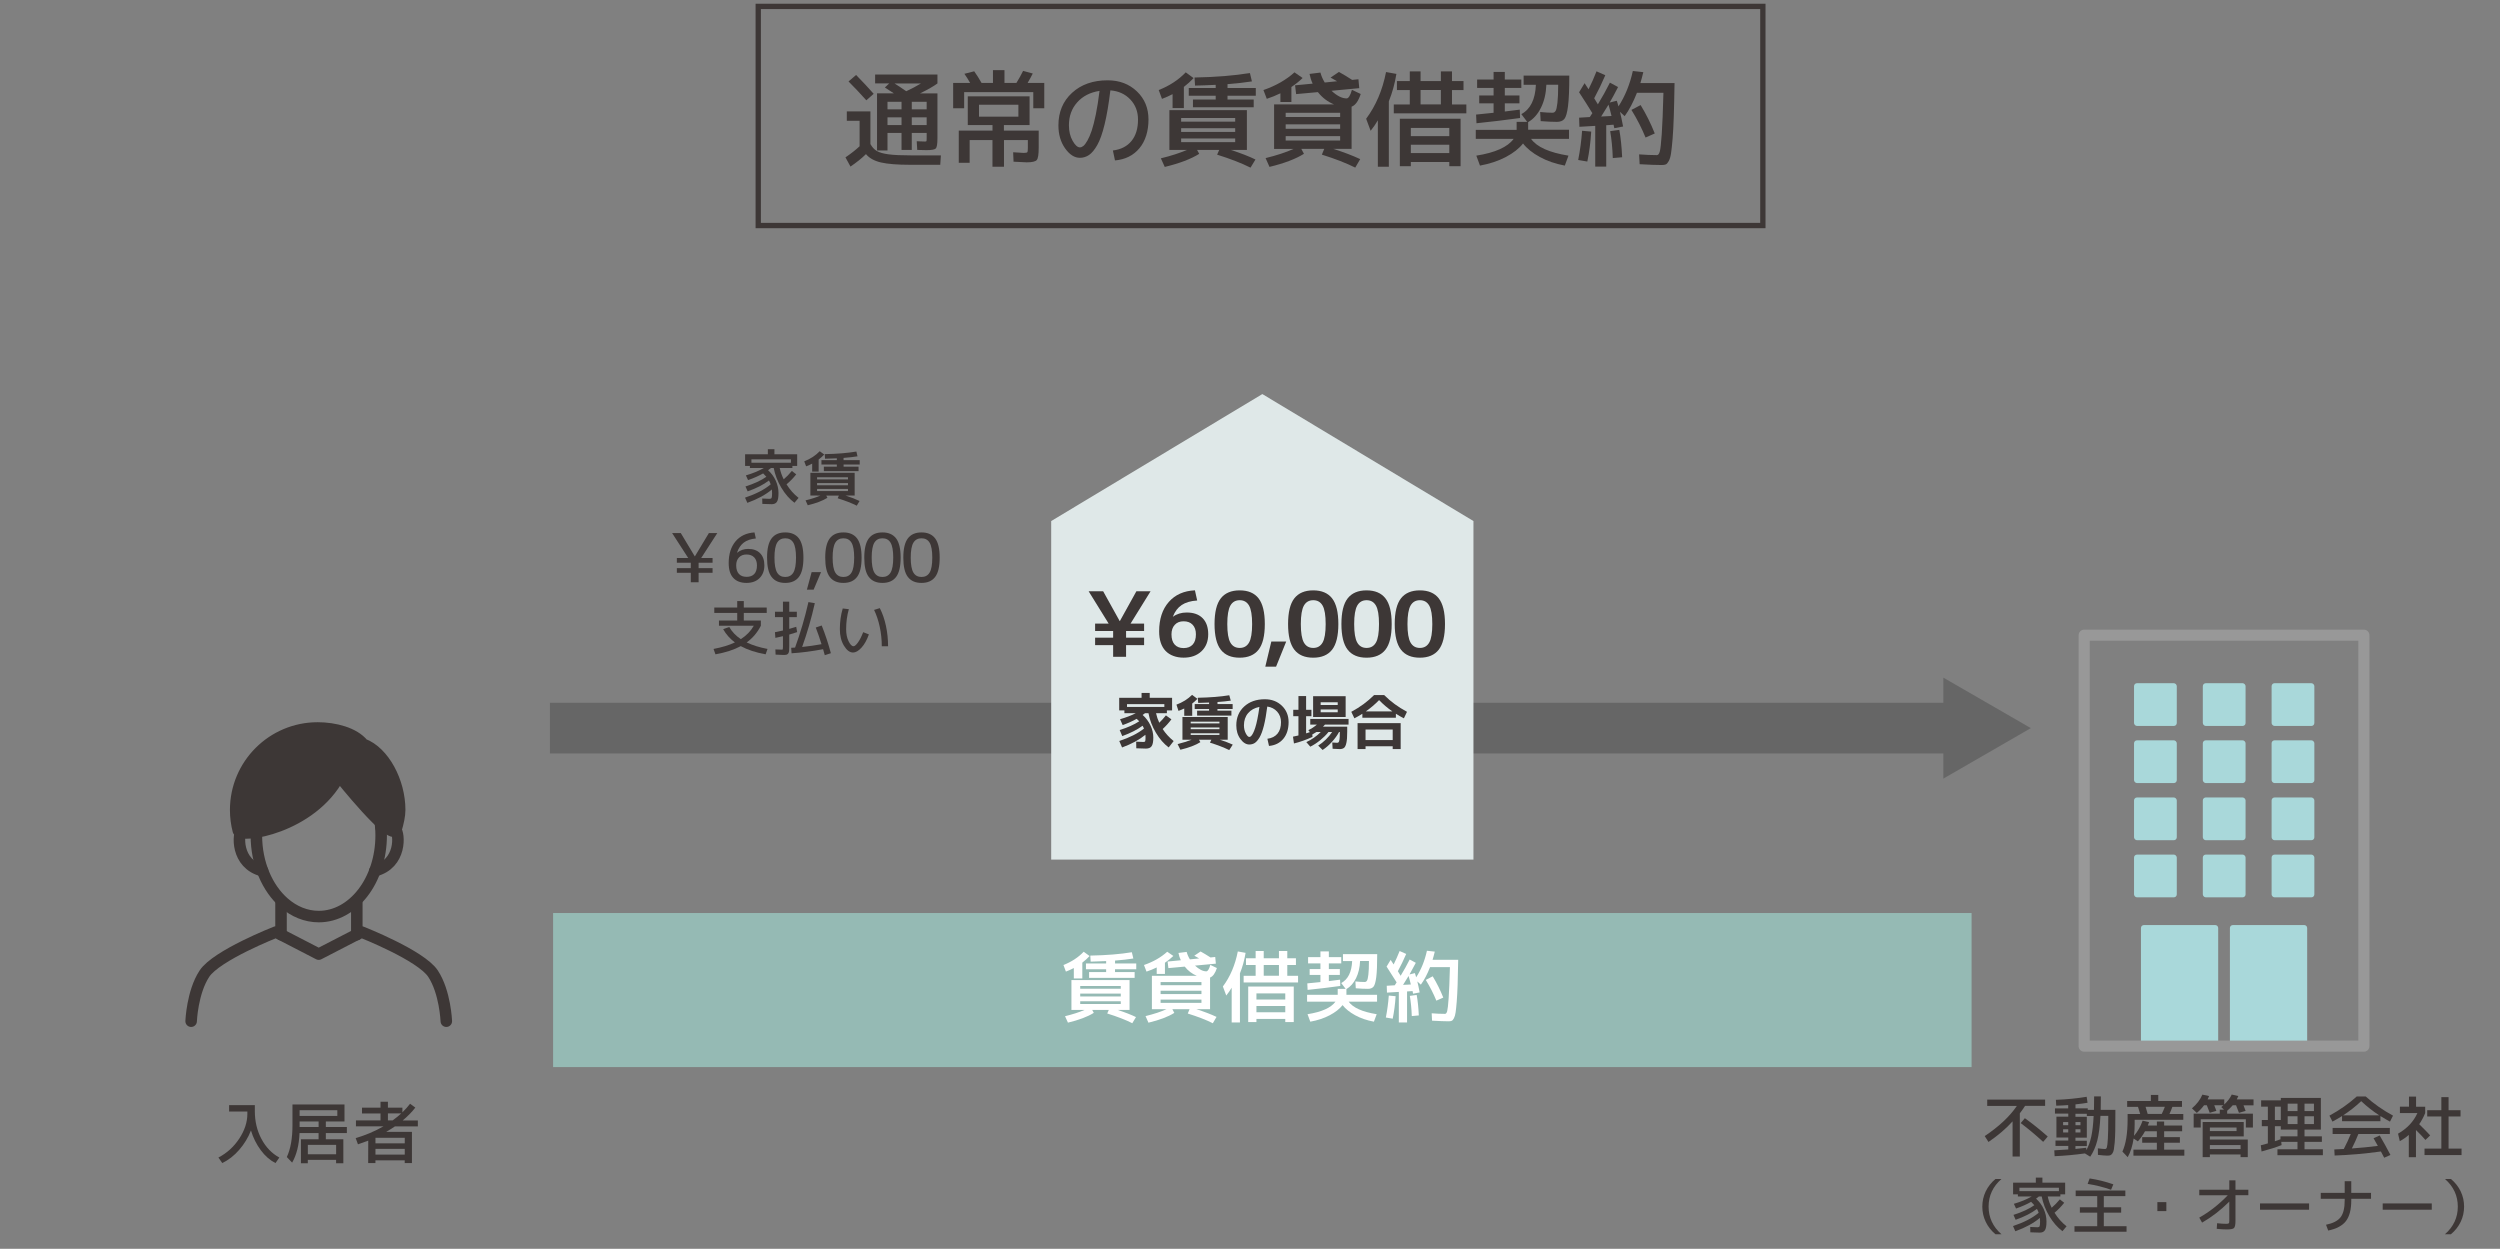 <?xml version="1.0" encoding="UTF-8"?><svg id="_イヤー_2" xmlns="http://www.w3.org/2000/svg" viewBox="0 0 668.36 333.86"><rect x="0" y="0" width="668.36" height="333.86" fill="#808080" stroke="none"/><defs><style>.cls-1,.cls-2,.cls-3{fill:none;}.cls-1,.cls-4{stroke:#3d3736;stroke-width:3.08px;}.cls-1,.cls-4,.cls-3{stroke-linecap:round;stroke-linejoin:round;}.cls-2{stroke:#666;stroke-miterlimit:10;stroke-width:13.54px;}.cls-5{fill:#fff;}.cls-6{fill:#666;}.cls-7{fill:#a9d8da;}.cls-8{fill:#dfe8e8;}.cls-9{fill:#95bab4;}.cls-10,.cls-4,.cls-11{fill:#3d3736;}.cls-11{opacity:0;}.cls-3{stroke:#989898;stroke-width:2.97px;}</style></defs><g id="_"><g><path class="cls-10" d="M61.27,295.45h6.86v1.62c0,2.74,.59,5.21,1.77,7.43,1.18,2.21,2.77,3.87,4.78,4.96l-1.03,1.48c-1.45-.73-2.76-1.87-3.92-3.43s-2.04-3.31-2.64-5.28c-.73,1.88-1.78,3.6-3.13,5.16s-2.87,2.74-4.54,3.55l-1.03-1.48c2.28-1.19,4.14-2.88,5.58-5.07,1.44-2.19,2.16-4.39,2.16-6.6v-.63h-4.88v-1.71Z"/><path class="cls-10" d="M78.19,295.27h13.91v4.55h-4.99v1.48h5.62v1.62h-5.62v1.66h4.68v6.41h-1.94v-.9h-7.56v.9h-1.84v-6.41h4.72v-1.66h-5.09c-.13,3.2-.79,5.84-1.98,7.9l-1.42-1.49c1.01-2.16,1.51-5,1.51-8.53v-5.53Zm1.91,3.06h10.08v-1.53h-10.08v1.53Zm0,2.97h5.08v-1.48h-5.08v1.48Zm9.76,7.29v-2.52h-7.56v2.52h7.56Z"/><path class="cls-10" d="M103.24,302.6h6.89v8.33h-1.93v-.72h-7.83v.72h-1.94l.02-5.99c-.82,.32-1.73,.65-2.75,.99l-.61-1.66c2.64-.78,5.12-1.83,7.43-3.15h-7.36v-1.58h6.57v-1.87h-4.95v-1.55h4.95v-1.57h1.98v1.57h3.87v1.26c.8-.79,1.49-1.56,2.05-2.3l1.4,1.03c-.91,1.18-2.03,2.32-3.37,3.44h4.05v1.58h-6.12c-.59,.41-1.37,.9-2.36,1.48Zm-2.86,3.06h7.83v-1.48h-7.83v1.48Zm0,1.49v1.53h7.83v-1.53h-7.83Zm6.89-9.49h-3.56v1.87h1.26c.9-.65,1.67-1.27,2.3-1.87Z"/></g><g><g><g><path class="cls-7" d="M592.23,247.31h-19.07c-.44,0-.79,.35-.79,.79v30.29c0,.44,.35,.79,.79,.79h19.07c.44,0,.79-.35,.79-.79v-30.29c0-.44-.35-.79-.79-.79Z"/><path class="cls-7" d="M616.02,247.31h-19.08c-.43,0-.79,.35-.79,.79v30.29c0,.43,.35,.79,.79,.79h19.08c.43,0,.79-.35,.79-.79v-30.29c0-.43-.35-.79-.79-.79Z"/></g><g><rect class="cls-7" x="570.52" y="213.2" width="11.43" height="11.43" rx=".79" ry=".79"/><rect class="cls-7" x="588.91" y="213.2" width="11.43" height="11.43" rx=".79" ry=".79"/><rect class="cls-7" x="607.3" y="213.2" width="11.43" height="11.43" rx=".79" ry=".79"/></g><g><rect class="cls-7" x="570.52" y="197.92" width="11.43" height="11.43" rx=".79" ry=".79"/><rect class="cls-7" x="588.91" y="197.92" width="11.43" height="11.43" rx=".79" ry=".79"/><rect class="cls-7" x="607.3" y="197.92" width="11.43" height="11.43" rx=".79" ry=".79"/></g><g><rect class="cls-7" x="570.52" y="182.65" width="11.43" height="11.43" rx=".79" ry=".79"/><rect class="cls-7" x="588.91" y="182.65" width="11.43" height="11.43" rx=".79" ry=".79"/><rect class="cls-7" x="607.3" y="182.65" width="11.43" height="11.43" rx=".79" ry=".79"/></g><g><rect class="cls-7" x="570.52" y="228.47" width="11.43" height="11.43" rx=".79" ry=".79"/><rect class="cls-7" x="588.91" y="228.47" width="11.43" height="11.43" rx=".79" ry=".79"/><rect class="cls-7" x="607.3" y="228.47" width="11.43" height="11.43" rx=".79" ry=".79"/></g><rect class="cls-3" x="557.19" y="169.82" width="74.78" height="109.86"/></g><g><path class="cls-10" d="M531.27,295.65v-1.67h15.48v1.67h-5.36c-.46,.71-.92,1.37-1.4,1.98v11.56h-1.94v-9.4c-1.76,1.96-3.91,3.79-6.44,5.51l-1.01-1.58c3.79-2.52,6.66-5.21,8.6-8.06h-7.92Zm10.06,3.29c2.05,1.46,4.09,3.1,6.12,4.91l-1.22,1.42c-2.1-1.92-4.1-3.59-6.01-5.02l1.12-1.31Z"/><path class="cls-10" d="M549.36,296.32h3.56v-.88c-1.09,.08-2.16,.14-3.2,.16l-.09-1.57c2.84-.1,5.59-.37,8.23-.81l.23,1.6c-.92,.16-2,.3-3.22,.43v1.06h3.28v.41h1.66c.02-.73,.04-1.93,.04-3.6h1.8c0,1.67-.01,2.87-.04,3.6h3.92v1.15c0,1.81,0,3.3-.03,4.46s-.07,2.18-.14,3.05c-.08,.87-.16,1.52-.24,1.96-.08,.44-.22,.79-.41,1.05-.19,.26-.38,.42-.58,.48-.19,.05-.46,.08-.81,.08-.47,0-1.28-.07-2.45-.2l-.02-1.75c.88,.12,1.52,.18,1.93,.18,.22,0,.38-.15,.48-.46,.1-.31,.19-1.06,.26-2.27,.07-1.21,.11-3.01,.11-5.41v-.72h-2.09c-.14,2.78-.43,4.99-.85,6.62s-1.05,3.07-1.88,4.3l-1.42-.88c-2.74,.38-5.44,.63-8.1,.74l-.09-1.57c1.4-.06,2.65-.14,3.74-.23v-.94h-3.42v-1.44h3.42v-.81h-3.17v-5.58h3.17v-.81h-3.56v-1.44Zm2.2,4.5h1.37v-.85h-1.37v.85Zm0,1.08v.85h1.37v-.85h-1.37Zm3.31,5.26c.85-.08,1.81-.19,2.86-.31l.05,.63c.56-1.01,1-2.21,1.31-3.62,.31-1.4,.52-3.24,.63-5.51h-1.82v-.59h-3.04v.81h3.04v5.58h-3.04v.81h3.04v1.44h-3.04v.76Zm0-6.34h1.33v-.85h-1.33v.85Zm0,1.93h1.33v-.85h-1.33v.85Z"/><path class="cls-10" d="M583.69,297.81v1.57h-13v1.13c0,1.15-.06,2.2-.18,3.15,1.01-1.18,1.78-2.53,2.3-4.05l1.73,.38c-.14,.41-.26,.71-.34,.92h2.43v-1.08h1.94v1.08h4.81v1.53h-4.81v1.57h4.21v1.49h-4.21v1.85h5.4v1.62h-13.61v-1.62h6.26v-1.85h-3.92v-1.49h3.92v-1.57h-3.17c-.55,1.02-1.19,1.92-1.91,2.7l-1.13-.77c-.29,1.97-.82,3.63-1.58,4.99l-1.42-1.49c.92-1.99,1.39-4.86,1.39-8.6v-1.44h3.37c-.1-.34-.29-.97-.59-1.91h-2.9v-1.57h6.34v-1.62h1.98v1.62h6.34v1.57h-2.57c-.26,.72-.53,1.36-.79,1.91h3.73Zm-5.76,0c.32-.66,.6-1.3,.83-1.91h-5.15c.13,.41,.32,1.04,.56,1.91h3.76Z"/><path class="cls-10" d="M585.98,296.33c1.32-1.13,2.26-2.36,2.81-3.69l1.8,.38c-.06,.16-.19,.46-.4,.9h4.45v1.35c.94-.88,1.6-1.76,2-2.65l1.76,.4c-.08,.24-.22,.54-.41,.9h4.48v1.58h-2.68c.06,.14,.25,.64,.56,1.49l-1.78,.52c-.24-.65-.5-1.32-.77-2.02h-.9c-.52,.6-1.01,1.09-1.48,1.46v.79h6.88v3.69h-1.89v-2.2h-12.06v2.2h-1.89v-3.69h6.98v-1.08h1.12l-.72-.7c.13-.1,.32-.25,.56-.47h-2.43c.06,.14,.25,.64,.56,1.49l-1.78,.52c-.24-.65-.5-1.32-.77-2.02h-.74c-.56,.77-1.21,1.45-1.94,2.05l-1.3-1.22Zm4.82,12.31v.72h-1.93v-9.4h10.98v3.85h-9.05v.83h10.13v4.72h-1.93v-.72h-8.21Zm0-6.26h7.13v-.94h-7.13v.94Zm0,4.82h8.21v-1.08h-8.21v1.08Z"/><path class="cls-10" d="M606.3,305.68v-4.59h-1.62v-1.66h1.62v-3.56h-1.8v-1.71h5.26v-.63h10.71v8.46h-4.37v1.8h4.64v1.48h-4.64v1.98h4.91v1.58h-12.15v-1.58h5.36v-1.98h-4.34l.09,.86c-1.51,.6-3.3,1.17-5.36,1.71l-.2-1.66c.32-.07,.95-.24,1.89-.5Zm3.46-9.81h-1.58v3.56h1.58v-3.56Zm-1.58,9.23c.43-.13,.93-.31,1.49-.52v-.79h4.55v-1.8h-4.46v-.9h-1.58v4.01Zm3.42-8.06h2.63v-1.98h-2.63v1.98Zm2.63,3.47v-2.09h-2.63v2.09h2.63Zm1.87-3.47h2.52v-1.98h-2.52v1.98Zm0,3.47h2.52v-2.09h-2.52v2.09Z"/><path class="cls-10" d="M636.39,298.37v1.37h-10.26v-1.37c-.92,.58-1.78,1.07-2.56,1.49l-.81-1.6c2.74-1.49,5.17-3.2,7.31-5.13h2.38c2.14,1.93,4.57,3.64,7.31,5.13l-.81,1.6c-.78-.42-1.63-.92-2.56-1.49Zm-.2,5.18c.95,1.62,1.91,3.36,2.88,5.22l-1.67,.74c-.08-.16-.23-.42-.42-.8-.2-.38-.35-.67-.46-.87-4.39,.6-8.51,.96-12.37,1.08l-.09-1.62c1.14-.05,1.99-.09,2.54-.13,.73-1.4,1.36-2.74,1.87-4.01h-4.86v-1.62h15.3v1.62h-8.41c-.5,1.28-1.09,2.57-1.75,3.87,2.26-.16,4.57-.38,6.95-.68-.35-.64-.73-1.32-1.15-2.05l1.64-.74Zm-.13-5.38c-1.67-1.08-3.27-2.34-4.81-3.78-1.54,1.44-3.14,2.7-4.81,3.78h9.61Z"/><path class="cls-10" d="M645.93,295.87h2.43v1.71c-.47,1.13-1,2.12-1.6,2.97,1.27,1.24,2.25,2.23,2.93,2.99l-1.26,1.22c-.76-.86-1.6-1.75-2.54-2.66v7.27h-1.91v-5.96c-.73,.65-1.54,1.21-2.41,1.67l-.47-2c2.42-1.38,4.15-3.22,5.18-5.51h-4.68v-1.71h2.43v-2.7h1.89v2.7Zm8.68,11.2h3.47v1.73h-9.9v-1.73h4.5v-8.59h-3.78v-1.67h3.78v-3.49h1.93v3.49h3.2v1.67h-3.2v8.59Z"/><path class="cls-10" d="M531.64,322.58c0,2.92,1.15,5.39,3.44,7.39h-1.6c-1.13-.94-2-2.04-2.61-3.32-.61-1.27-.91-2.63-.91-4.07s.3-2.8,.91-4.07c.61-1.27,1.48-2.38,2.61-3.32h1.6c-2.29,2.01-3.44,4.47-3.44,7.39Z"/><path class="cls-10" d="M542.76,328.02c.87,.05,1.53,.08,1.95,.08,.29,0,.47-.08,.56-.25s.13-.59,.13-1.27c0-.33-.02-.66-.05-.98-1.62,1.38-3.81,2.57-6.56,3.57l-.62-1.39c2.93-.98,5.22-2.17,6.86-3.55-.15-.42-.3-.76-.46-1.04-1.46,1.12-3.36,2.09-5.7,2.91l-.58-1.31c2.33-.74,4.19-1.6,5.58-2.59-.28-.33-.57-.63-.86-.9-1.11,.64-2.45,1.24-4.03,1.79l-.58-1.26c1.86-.54,3.45-1.2,4.78-1.97h-3.71v-.56h-1.28v-3.12h6.08v-1.36h1.76v1.36h6.08v3.12h-1.28v.56h-3.38c.21,1.01,.56,2.02,1.06,3.02,.77-.65,1.49-1.4,2.18-2.24l1.17,.91c-.78,.99-1.64,1.88-2.59,2.67,.9,1.44,1.97,2.65,3.22,3.62l-1.1,1.31c-1.33-.99-2.5-2.33-3.51-4.02-1.01-1.69-1.69-3.45-2.04-5.27h-.74c-.2,.18-.46,.38-.77,.59,.87,.78,1.56,1.71,2.05,2.78,.49,1.08,.74,2.19,.74,3.34s-.14,1.89-.42,2.32c-.28,.43-.74,.64-1.37,.64-.73,0-1.57-.03-2.53-.08l-.03-1.44Zm7.68-10.48h-10.56v.91h10.56v-.91Z"/><path class="cls-10" d="M562.44,327.82h6.08v1.47h-13.92v-1.47h6.08v-3.62h-4.64v-1.44h4.64v-2.99h-5.76v-1.49h13.28v1.49h-5.76v2.99h4.64v1.44h-4.64v3.62Zm-4.32-11.31l.53-1.46c2.05,.3,4.16,.82,6.34,1.57l-.61,1.46c-2.03-.71-4.11-1.24-6.26-1.57Z"/><path class="cls-10" d="M576.76,323.78v-2.4h2.4v2.4h-2.4Z"/><path class="cls-10" d="M587.96,318.06h8.03v-2.5h1.65v2.5h3.44v1.47h-3.44v6.85c0,1.02-.13,1.66-.39,1.92-.26,.26-.9,.38-1.93,.38-.76,0-1.65-.05-2.69-.16l.1-1.5c.97,.11,1.78,.16,2.43,.16,.36,0,.59-.05,.69-.14s.14-.33,.14-.7v-5.1c-2.28,2.28-4.71,4.15-7.28,5.62l-.75-1.34c2.73-1.54,5.27-3.53,7.62-5.97h-7.62v-1.47Z"/><path class="cls-10" d="M604.2,323.41v-1.68h13.12v1.68h-13.12Z"/><path class="cls-10" d="M620.44,318.9h6.4v-3.12h1.76v3.12h5.28v1.6h-5.28v.4c0,2.45-.47,4.3-1.42,5.54-.95,1.24-2.53,2.08-4.75,2.54l-.58-1.55c1.88-.39,3.18-1.07,3.9-2.02,.73-.95,1.09-2.45,1.09-4.51v-.4h-6.4v-1.6Z"/><path class="cls-10" d="M637,323.41v-1.68h13.12v1.68h-13.12Z"/><path class="cls-10" d="M657.08,322.58c0-2.92-1.15-5.39-3.44-7.39h1.6c1.13,.94,2,2.05,2.61,3.32,.61,1.27,.91,2.63,.91,4.07s-.3,2.8-.91,4.07c-.61,1.27-1.48,2.38-2.61,3.32h-1.6c2.29-2,3.44-4.47,3.44-7.39Z"/></g></g><g><path class="cls-10" d="M203.77,133.28c.87,.05,1.53,.08,1.95,.08,.29,0,.47-.08,.56-.25s.13-.59,.13-1.27c0-.33-.02-.66-.05-.98-1.62,1.38-3.81,2.57-6.56,3.57l-.62-1.39c2.93-.98,5.22-2.17,6.86-3.55-.15-.42-.3-.76-.46-1.04-1.46,1.12-3.36,2.09-5.7,2.91l-.58-1.31c2.33-.74,4.19-1.6,5.58-2.59-.28-.33-.57-.63-.86-.9-1.11,.64-2.45,1.24-4.03,1.79l-.58-1.26c1.86-.54,3.45-1.2,4.78-1.97h-3.71v-.56h-1.28v-3.12h6.08v-1.36h1.76v1.36h6.08v3.12h-1.28v.56h-3.38c.21,1.01,.56,2.02,1.06,3.02,.77-.65,1.49-1.4,2.18-2.24l1.17,.91c-.78,.99-1.64,1.88-2.59,2.67,.9,1.44,1.97,2.65,3.22,3.62l-1.1,1.31c-1.33-.99-2.5-2.33-3.51-4.02-1.01-1.69-1.69-3.45-2.04-5.27h-.74c-.2,.18-.46,.38-.77,.59,.87,.78,1.56,1.71,2.05,2.78,.49,1.08,.74,2.19,.74,3.34s-.14,1.89-.42,2.32c-.28,.43-.74,.64-1.37,.64-.73,0-1.57-.03-2.53-.08l-.03-1.44Zm7.68-10.48h-10.56v.91h10.56v-.91Z"/><path class="cls-10" d="M215.02,123.33c1.65-.65,3.03-1.55,4.13-2.7l1.2,.88c-.45,.48-.94,.93-1.49,1.34v3.23h-1.73v-2.13c-.46,.25-1,.49-1.62,.72l-.5-1.34Zm3.42,9.15h-1.79v-6.08h11.84v6.08h-2.43c1.5,.49,2.75,.98,3.74,1.46l-.75,1.25c-1.35-.68-3.06-1.34-5.1-1.98l.32-.72h-3.38l.32,.59c-1.26,.79-3.01,1.46-5.26,2l-.59-1.31c1.52-.37,2.85-.8,3.98-1.28h-.9Zm0-4.32h8.26v-.56h-8.26v.56Zm0,.99v.58h8.26v-.58h-8.26Zm0,1.57v.56h8.26v-.56h-8.26Zm11.41-6.53h-4.32v.58h4v1.18h-9.28v-1.18h3.47v-.58h-4.11v-1.18h4.11v-.48c-1.3,.06-2.35,.1-3.15,.11l-.08-1.23c3.29-.06,6.11-.29,8.46-.69l.3,1.28c-1.07,.17-2.31,.31-3.73,.42v.59h4.32v1.18Z"/><path class="cls-10" d="M182.01,142.52l3.73,6.21h.04l3.73-6.21h2.25l-4.3,6.66h3.04v1.26h-3.73v1.44h3.73v1.26h-3.73v2.52h-2.09v-2.52h-3.73v-1.26h3.73v-1.44h-3.73v-1.26h3.04l-4.3-6.66h2.32Z"/><path class="cls-10" d="M199.58,155.84c-1.52,0-2.7-.44-3.53-1.33s-1.24-2.21-1.24-3.98c0-2.41,.61-4.34,1.83-5.8,1.22-1.45,2.91-2.25,5.07-2.39l.36,1.62c-1.33,.12-2.4,.48-3.2,1.08-.8,.6-1.41,1.49-1.83,2.68l.04,.04c.83-.67,1.81-1.01,2.95-1.01,1.36,0,2.42,.39,3.18,1.16,.76,.77,1.14,1.86,1.14,3.25s-.43,2.56-1.3,3.41c-.86,.85-2.02,1.27-3.47,1.27Zm0-1.62c.9,0,1.59-.26,2.07-.77,.48-.52,.72-1.28,.72-2.29,0-.92-.25-1.64-.74-2.15-.49-.51-1.18-.77-2.05-.77s-1.51,.26-2.01,.78-.75,1.23-.75,2.13c0,1,.24,1.75,.72,2.28s1.16,.78,2.03,.78Z"/><path class="cls-10" d="M206.28,143.94c.81-1.07,2.02-1.6,3.65-1.6s2.83,.53,3.65,1.6c.81,1.07,1.21,2.78,1.21,5.15s-.4,4.08-1.21,5.15-2.02,1.6-3.65,1.6-2.83-.53-3.65-1.6-1.21-2.78-1.21-5.15,.4-4.08,1.21-5.15Zm1.48,9.13c.47,.79,1.2,1.18,2.17,1.18s1.69-.39,2.17-1.18c.47-.79,.71-2.12,.71-3.99s-.24-3.2-.71-3.99c-.47-.79-1.2-1.18-2.17-1.18s-1.69,.39-2.17,1.18c-.47,.79-.71,2.12-.71,3.99s.24,3.2,.71,3.99Z"/><path class="cls-10" d="M216.98,152.96h2.52l-1.98,4.68h-1.8l1.26-4.68Z"/><path class="cls-10" d="M221.83,143.94c.81-1.07,2.02-1.6,3.65-1.6s2.83,.53,3.65,1.6c.81,1.07,1.21,2.78,1.21,5.15s-.4,4.08-1.21,5.15-2.02,1.6-3.65,1.6-2.83-.53-3.65-1.6-1.21-2.78-1.21-5.15,.4-4.08,1.21-5.15Zm1.48,9.13c.47,.79,1.2,1.18,2.17,1.18s1.69-.39,2.17-1.18c.47-.79,.71-2.12,.71-3.99s-.24-3.2-.71-3.99c-.47-.79-1.2-1.18-2.17-1.18s-1.69,.39-2.17,1.18c-.47,.79-.71,2.12-.71,3.99s.24,3.2,.71,3.99Z"/><path class="cls-10" d="M232.27,143.94c.81-1.07,2.02-1.6,3.65-1.6s2.83,.53,3.65,1.6c.81,1.07,1.21,2.78,1.21,5.15s-.4,4.08-1.21,5.15-2.02,1.6-3.65,1.6-2.83-.53-3.65-1.6-1.21-2.78-1.21-5.15,.4-4.08,1.21-5.15Zm1.48,9.13c.47,.79,1.2,1.18,2.17,1.18s1.69-.39,2.17-1.18c.47-.79,.71-2.12,.71-3.99s-.24-3.2-.71-3.99c-.47-.79-1.2-1.18-2.17-1.18s-1.69,.39-2.17,1.18c-.47,.79-.71,2.12-.71,3.99s.24,3.2,.71,3.99Z"/><path class="cls-10" d="M242.71,143.94c.81-1.07,2.02-1.6,3.65-1.6s2.83,.53,3.65,1.6c.81,1.07,1.21,2.78,1.21,5.15s-.4,4.08-1.21,5.15-2.02,1.6-3.65,1.6-2.83-.53-3.65-1.6-1.21-2.78-1.21-5.15,.4-4.08,1.21-5.15Zm1.48,9.13c.47,.79,1.2,1.18,2.17,1.18s1.69-.39,2.17-1.18c.47-.79,.71-2.12,.71-3.99s-.24-3.2-.71-3.99c-.47-.79-1.2-1.18-2.17-1.18s-1.69,.39-2.17,1.18c-.47,.79-.71,2.12-.71,3.99s.24,3.2,.71,3.99Z"/><path class="cls-10" d="M193.33,168.21l1.63-.59c.73,1.28,1.76,2.36,3.1,3.25,1.51-.97,2.67-2.17,3.46-3.58h-9.31v-1.39h4.88v-2.03h-6.13v-1.44h6.13v-1.73h1.76v1.73h6.13v1.44h-6.13v2.03h4.56v1.39c-.92,1.81-2.18,3.3-3.79,4.46,1.56,.75,3.41,1.33,5.57,1.74l-.51,1.44c-2.63-.48-4.85-1.21-6.64-2.19-1.85,.99-4.1,1.72-6.77,2.19l-.51-1.44c2.26-.43,4.17-1.01,5.71-1.74-1.3-.97-2.35-2.15-3.14-3.54Z"/><path class="cls-10" d="M209.27,175.09c-.3,0-.94-.03-1.92-.08l-.06-1.39c.74,.04,1.32,.06,1.74,.06,.14,0,.22-.04,.25-.11,.03-.07,.04-.31,.04-.72v-2.77c-.82,.2-1.5,.35-2.03,.45l-.11-1.52c.86-.16,1.58-.31,2.14-.45v-3.58h-2.13v-1.44h2.13v-2.69h1.68v2.69h2.03v1.44h-2.03v3.15c.95-.28,1.57-.46,1.87-.56l.24,1.42c-.9,.3-1.6,.52-2.11,.66v3.12c0,.57-.01,.98-.04,1.26-.03,.27-.11,.5-.24,.68-.13,.18-.3,.29-.5,.33-.2,.04-.52,.06-.94,.06Zm8.83-7.33l1.58-.54c.96,2.41,1.78,4.88,2.45,7.41l-1.63,.53c-.09-.34-.23-.88-.45-1.6-2.99,.56-5.8,.93-8.43,1.09l-.1-1.47c.47-.02,.82-.04,1.04-.06,1.44-3.96,2.63-8.01,3.57-12.16l1.71,.29c-.9,4.01-2.03,7.92-3.39,11.71,1.75-.18,3.48-.43,5.18-.74-.48-1.55-.99-3.03-1.54-4.45Z"/><path class="cls-10" d="M226.93,162.87c-.48,1.69-.72,3.47-.72,5.34,0,1.28,.22,2.36,.66,3.24,.44,.88,.87,1.32,1.31,1.32,.3,0,.69-.33,1.17-.98,.48-.65,.95-1.58,1.42-2.78l1.52,.59c-.53,1.51-1.2,2.7-1.99,3.56s-1.54,1.29-2.25,1.29c-.87,0-1.68-.61-2.42-1.82-.74-1.22-1.1-2.69-1.1-4.42,0-1.99,.26-3.84,.77-5.54l1.63,.19Zm6.74,.19l1.54-.48c.71,1.39,1.26,2.96,1.64,4.73,.38,1.77,.57,3.59,.57,5.46h-1.68c0-1.74-.18-3.46-.54-5.15-.36-1.7-.87-3.22-1.52-4.56Z"/></g><g><line class="cls-2" x1="147.02" y1="194.66" x2="523.5" y2="194.66"/><polygon class="cls-6" points="519.54 208.16 542.93 194.66 519.54 181.16 519.54 208.16"/></g><g><polygon class="cls-8" points="393.92 229.81 281.03 229.81 281.03 139.3 337.48 105.35 393.92 139.3 393.92 229.81"/><g><path class="cls-10" d="M294.92,158.07l4.42,7.97h.05l4.42-7.97h3.79l-5.35,8.64h3.62v1.99h-4.82v1.78h4.82v1.99h-4.82v3.12h-3.46v-3.12h-4.82v-1.99h4.82v-1.78h-4.82v-1.99h3.62l-5.35-8.64h3.89Z"/><path class="cls-10" d="M319.46,157.83l.6,2.71c-1.73,.11-3.11,.52-4.15,1.21-1.04,.7-1.82,1.73-2.35,3.11l.02,.02c1.02-.75,2.25-1.13,3.67-1.13,1.84,0,3.26,.5,4.26,1.51,1,1.01,1.5,2.45,1.5,4.32s-.6,3.4-1.81,4.54c-1.21,1.14-2.8,1.7-4.76,1.7s-3.67-.6-4.82-1.79c-1.15-1.19-1.73-2.94-1.73-5.24,0-3.28,.86-5.9,2.57-7.85,1.71-1.95,4.05-2.99,7.01-3.12Zm-3.02,15.43c1.04,0,1.85-.31,2.42-.94,.58-.62,.86-1.54,.86-2.74,0-1.09-.29-1.94-.88-2.56-.58-.62-1.39-.92-2.41-.92s-1.78,.31-2.36,.94c-.58,.62-.88,1.47-.88,2.54,0,1.2,.28,2.11,.85,2.74s1.36,.94,2.39,.94Z"/><path class="cls-10" d="M326.37,159.97c1.11-1.42,2.8-2.14,5.05-2.14s3.94,.71,5.05,2.14c1.11,1.42,1.67,3.71,1.67,6.86s-.56,5.44-1.67,6.86c-1.11,1.42-2.8,2.14-5.05,2.14s-3.94-.71-5.05-2.14c-1.11-1.42-1.67-3.71-1.67-6.86s.56-5.44,1.67-6.86Zm2.56,11.81c.54,.96,1.38,1.44,2.5,1.44s1.95-.48,2.5-1.44,.82-2.61,.82-4.94-.27-3.98-.82-4.94-1.38-1.44-2.5-1.44-1.95,.48-2.5,1.44c-.54,.96-.82,2.61-.82,4.94s.27,3.98,.82,4.94Z"/><path class="cls-10" d="M339.88,171.51h3.98l-2.71,6.72h-2.88l1.61-6.72Z"/><path class="cls-10" d="M346.03,159.97c1.11-1.42,2.8-2.14,5.05-2.14s3.94,.71,5.05,2.14c1.11,1.42,1.67,3.71,1.67,6.86s-.56,5.44-1.67,6.86c-1.11,1.42-2.8,2.14-5.05,2.14s-3.94-.71-5.05-2.14c-1.11-1.42-1.67-3.71-1.67-6.86s.56-5.44,1.67-6.86Zm2.56,11.81c.54,.96,1.38,1.44,2.5,1.44s1.95-.48,2.5-1.44,.82-2.61,.82-4.94-.27-3.98-.82-4.94-1.38-1.44-2.5-1.44-1.95,.48-2.5,1.44c-.54,.96-.82,2.61-.82,4.94s.27,3.98,.82,4.94Z"/><path class="cls-10" d="M360.29,159.97c1.11-1.42,2.8-2.14,5.05-2.14s3.94,.71,5.05,2.14c1.11,1.42,1.67,3.71,1.67,6.86s-.56,5.44-1.67,6.86c-1.11,1.42-2.8,2.14-5.05,2.14s-3.94-.71-5.05-2.14c-1.11-1.42-1.67-3.71-1.67-6.86s.56-5.44,1.67-6.86Zm2.56,11.81c.54,.96,1.38,1.44,2.5,1.44s1.95-.48,2.5-1.44,.82-2.61,.82-4.94-.27-3.98-.82-4.94-1.38-1.44-2.5-1.44-1.95,.48-2.5,1.44c-.54,.96-.82,2.61-.82,4.94s.27,3.98,.82,4.94Z"/><path class="cls-10" d="M374.54,159.97c1.11-1.42,2.8-2.14,5.05-2.14s3.94,.71,5.05,2.14c1.11,1.42,1.67,3.71,1.67,6.86s-.56,5.44-1.67,6.86c-1.11,1.42-2.8,2.14-5.05,2.14s-3.94-.71-5.05-2.14c-1.11-1.42-1.67-3.71-1.67-6.86s.56-5.44,1.67-6.86Zm2.56,11.81c.54,.96,1.38,1.44,2.5,1.44s1.95-.48,2.5-1.44,.82-2.61,.82-4.94-.27-3.98-.82-4.94-1.38-1.44-2.5-1.44-1.95,.48-2.5,1.44c-.54,.96-.82,2.61-.82,4.94s.27,3.98,.82,4.94Z"/><path class="cls-10" d="M303.79,198.28c.85,.05,1.49,.08,1.9,.08,.25,0,.4-.06,.46-.19,.06-.13,.1-.45,.1-.98,0-.18-.01-.43-.03-.75-1.63,1.33-3.71,2.46-6.24,3.39l-.75-1.73c2.76-.91,4.97-2.02,6.61-3.33-.1-.25-.22-.5-.37-.75-1.42,1.05-3.23,1.97-5.44,2.77l-.69-1.62c2.13-.67,3.88-1.45,5.23-2.34-.06-.07-.29-.29-.69-.66-1.12,.63-2.37,1.19-3.74,1.68l-.7-1.57c1.64-.48,3.05-1.02,4.22-1.62h-3.06v-.74h-1.39v-3.36h5.98v-1.31h2.18v1.31h5.98v3.36h-1.39v.74h-2.9c.19,.9,.48,1.75,.86,2.56,.61-.58,1.2-1.23,1.78-1.97l1.47,1.06c-.7,.94-1.48,1.8-2.34,2.59,.76,1.17,1.74,2.25,2.94,3.22l-1.33,1.7c-1.29-.96-2.43-2.27-3.42-3.94-.99-1.67-1.65-3.41-1.98-5.21h-.93c-.07,.06-.18,.15-.33,.25-.14,.1-.24,.17-.3,.22,.89,.79,1.58,1.72,2.09,2.79,.51,1.07,.76,2.16,.76,3.26s-.15,1.89-.46,2.31c-.3,.42-.8,.63-1.5,.63s-1.58-.03-2.59-.08l-.03-1.78Zm7.49-10.03h-9.98v.74h9.98v-.74Z"/><path class="cls-10" d="M314.52,188.38c1.63-.6,3.02-1.47,4.18-2.61l1.42,1.06c-.47,.49-.93,.91-1.39,1.25v3.28h-2.13v-1.95c-.53,.26-1.05,.47-1.54,.64l-.54-1.66Zm3.81,9.38h-2.21v-6.08h12.1v6.08h-2.11c1.34,.43,2.5,.86,3.46,1.31l-.94,1.46c-1.46-.71-3.18-1.38-5.15-1.98l.37-.78h-3.31l.37,.64c-1.29,.81-3.07,1.49-5.34,2.03l-.75-1.52c1.4-.34,2.65-.73,3.74-1.15h-.21Zm0-4.37h7.68v-.46h-7.68v.46Zm0,1.09v.46h7.68v-.46h-7.68Zm0,1.55v.45h7.68v-.45h-7.68Zm11.2-6.48h-4.05v.45h3.73v1.31h-9.17v-1.31h3.2v-.45h-3.84v-1.33h3.84v-.4c-.93,.04-1.9,.07-2.91,.1l-.11-1.38c3.3-.06,6.1-.29,8.42-.67l.4,1.44c-.98,.15-2.17,.27-3.55,.37v.54h4.05v1.33Z"/><path class="cls-10" d="M338.84,197.5c1.16-.15,2.06-.6,2.69-1.36,.63-.76,.94-1.78,.94-3.07,0-1.11-.34-2.05-1.02-2.81s-1.56-1.22-2.65-1.37c-.26,2.03-.56,3.73-.9,5.1-.35,1.37-.73,2.41-1.15,3.13-.42,.71-.85,1.21-1.28,1.5-.43,.28-.93,.42-1.48,.42-.86,0-1.66-.5-2.38-1.49-.73-.99-1.09-2.2-1.09-3.63,0-2.07,.7-3.75,2.11-5.04,1.41-1.29,3.25-1.94,5.52-1.94,1.83,0,3.35,.58,4.55,1.73,1.2,1.15,1.8,2.62,1.8,4.4s-.47,3.34-1.42,4.46c-.94,1.12-2.22,1.75-3.82,1.89l-.43-1.92Zm-2.14-8.51c-1.29,.25-2.3,.81-3.04,1.68-.74,.88-1.1,1.96-1.1,3.25,0,.81,.17,1.53,.5,2.16,.33,.63,.65,.94,.94,.94,.15,0,.3-.07,.46-.22,.16-.14,.34-.41,.54-.79,.2-.38,.39-.87,.58-1.46,.19-.59,.39-1.36,.58-2.32s.38-2.04,.54-3.25Z"/><path class="cls-10" d="M358.11,200.26c-.39,0-1.01-.03-1.84-.08l-.1-1.68c.55,.05,.99,.08,1.3,.08,.19,0,.33-.06,.42-.17,.09-.11,.16-.36,.22-.75,.05-.39,.08-.97,.08-1.75v-.21h-.21c-.45,.86-1.08,1.74-1.89,2.63-.81,.89-1.64,1.61-2.5,2.17l-1.18-1.17c.69-.43,1.38-.97,2.05-1.62,.67-.66,1.23-1.33,1.68-2.01h-.98c-.6,.75-1.34,1.48-2.22,2.2-.89,.72-1.77,1.29-2.64,1.72l-1.06-1.22c1.44-.67,2.73-1.57,3.86-2.7h-1.17c-.31,.21-.68,.43-1.1,.66l.06,.64c-1.76,.8-3.41,1.39-4.96,1.76l-.26-1.82c.73-.15,1.21-.26,1.46-.32v-5.15h-1.39v-1.71h1.39v-3.68h2.05v3.68h1.42v1.71h-1.42v4.59c.07-.02,.18-.06,.32-.1s.26-.09,.38-.13c.11-.04,.22-.07,.31-.1l-.42-.53c.79-.36,1.56-.86,2.3-1.49h-1.78v-1.5h10.24v1.5h-6.3c-.12,.13-.3,.31-.54,.56h6.48v1.31c0,1.33-.07,2.34-.22,3.01-.14,.67-.35,1.12-.62,1.34s-.68,.34-1.22,.34Zm-7.06-14.13h8.7v5.55h-8.7v-5.55Zm2.02,2.34h4.56v-.72h-4.56v.72Zm0,1.2v.75h4.56v-.75h-4.56Z"/><path class="cls-10" d="M373.18,190.82v1.07h-8.96v-1.07c-.65,.42-1.36,.82-2.13,1.22l-.83-1.74c1.24-.67,2.33-1.36,3.28-2.06s1.89-1.51,2.82-2.42h2.69c.93,.92,1.87,1.73,2.82,2.42,.95,.7,2.04,1.38,3.28,2.06l-.83,1.74c-.77-.39-1.48-.8-2.13-1.22Zm-8.11,8.69v.75h-2.13v-6.93h11.52v6.93h-2.13v-.75h-7.26Zm7.26-1.65v-2.83h-7.26v2.83h7.26Zm-.1-7.68c-1.26-.87-2.44-1.88-3.54-3.01-1.1,1.13-2.28,2.13-3.54,3.01h7.07Z"/></g></g><g><rect class="cls-9" x="147.87" y="244.09" width="379.22" height="41.19"/><g><path class="cls-5" d="M284.3,257.99c2.17-.85,3.98-2.04,5.42-3.55l1.58,1.15c-.59,.63-1.24,1.22-1.95,1.76v4.24h-2.27v-2.79c-.6,.32-1.31,.64-2.12,.95l-.65-1.76Zm4.49,12.01h-2.35v-7.98h15.54v7.98h-3.19c1.97,.64,3.61,1.28,4.91,1.91l-.99,1.64c-1.78-.9-4.01-1.76-6.7-2.6l.42-.95h-4.43l.42,.78c-1.65,1.04-3.96,1.91-6.91,2.62l-.78-1.72c2-.49,3.75-1.05,5.23-1.68h-1.18Zm0-5.67h10.84v-.73h-10.84v.73Zm0,1.3v.76h10.84v-.76h-10.84Zm0,2.06v.73h10.84v-.73h-10.84Zm14.97-8.57h-5.67v.76h5.25v1.55h-12.18v-1.55h4.56v-.76h-5.4v-1.55h5.4v-.63c-1.71,.08-3.09,.13-4.14,.15l-.1-1.62c4.31-.08,8.01-.38,11.11-.9l.4,1.68c-1.4,.22-3.03,.41-4.89,.55v.78h5.67v1.55Z"/><path class="cls-5" d="M305.83,257.99c2.48-.85,4.55-2.04,6.22-3.55l1.64,1.13c-.69,.66-1.44,1.26-2.25,1.81v3h-2.2v-1.74c-.88,.43-1.79,.81-2.73,1.11l-.67-1.76Zm9.24-3.23l2.18-.27c.17,.66,.45,1.32,.86,1.99l2.48-.25c-.59-.34-1.02-.58-1.3-.73l1.68-1.13c.92,.52,1.81,1.05,2.65,1.6l1.26-.13,.17,1.79-5.57,.52c1.09,1.02,2.1,1.53,3.02,1.53,.39,0,.75-.57,1.07-1.72l1.76,.84c-.46,1.41-1.07,2.26-1.83,2.54v8.46h-3.67c2.04,.64,3.84,1.33,5.4,2.06l-.99,1.7c-1.78-.9-4.01-1.76-6.7-2.6l.48-1.16h-4.6l.52,.99c-1.65,1.04-3.96,1.91-6.91,2.62l-.78-1.76c2.23-.55,4.1-1.16,5.61-1.85h-3.91v-8.92h12.01c-1.26-.52-2.34-1.34-3.23-2.46l-4.37,.4-.21-1.76,3.53-.34c-.28-.6-.49-1.25-.63-1.95Zm-4.79,8.63h10.92v-.84h-10.92v.84Zm0,1.47v.9h10.92v-.9h-10.92Zm0,2.37v.88h10.92v-.88h-10.92Z"/><path class="cls-5" d="M331.49,260.23v13.12h-2.21v-9.3c-.43,.74-.92,1.44-1.45,2.1l-.9-2.42c1.95-2.6,3.28-5.73,3.99-9.37l2.08,.38c-.32,1.96-.83,3.79-1.51,5.48Zm6.36-4.05h4.07v-1.93h2.23v1.93h2.31v1.81h-2.31v2.88h2.88v1.79h-14.55v-1.79h3.21v-2.88h-2.58v-1.81h2.58v-1.93h2.16v1.93Zm-1.95,16.23v.84h-2.2v-9.51h12.18v9.51h-2.27v-.84h-7.71Zm7.71-5.19v-1.64h-7.71v1.64h7.71Zm-7.71,3.4h7.71v-1.68h-7.71v1.68Zm1.95-12.64v2.88h4.07v-2.88h-4.07Z"/><path class="cls-5" d="M349.44,267.79v-1.83h8.19v-1.6h2.12l-1.18-1.55c1.82-.98,2.79-2.94,2.92-5.88h-2.46v-1.85h9.16c0,2.76-.08,4.8-.25,6.12-.17,1.32-.41,2.18-.73,2.57-.32,.39-.82,.59-1.49,.59-.95,0-2.04-.05-3.26-.15l-.1-1.83c.94,.1,1.76,.15,2.48,.15,.27,0,.47-.12,.62-.37,.15-.24,.27-.78,.37-1.62,.1-.83,.15-2.04,.15-3.62h-2.37c-.07,1.75-.43,3.28-1.08,4.6-.65,1.32-1.51,2.28-2.57,2.9v1.53h8.19v1.83h-7.6c1.16,1.62,3.66,2.74,7.5,3.36l-.74,2c-1.88-.35-3.55-.92-5.01-1.72-1.46-.8-2.59-1.7-3.37-2.71-.78,1.01-1.93,1.91-3.44,2.71-1.51,.8-3.24,1.37-5.19,1.72l-.74-2c3.79-.6,6.29-1.72,7.48-3.36h-7.58Zm9.14-10.23h-3.32v1.51h2.94v1.58h-2.94v1.64c.85-.11,1.85-.24,3-.38l.06,1.68c-2.95,.41-5.87,.76-8.74,1.05l-.08-1.74c.35-.03,1.52-.15,3.51-.36v-1.89h-2.88v-1.58h2.88v-1.51h-3.3v-1.68h3.3v-1.53h2.25v1.53h3.32v1.68Z"/><path class="cls-5" d="M371.28,266.16l1.83,.17c-.13,2.11-.39,4.12-.78,6.01l-1.83-.31c.39-2,.65-3.95,.78-5.86Zm-.61-7.71l1.11-1.83c.17,.25,.43,.66,.8,1.22,.56-1.11,1.09-2.3,1.6-3.59l1.76,.78c-.69,1.6-1.43,3.14-2.23,4.62,.1,.17,.23,.39,.4,.66s.28,.46,.34,.56c.88-1.44,1.69-2.89,2.42-4.35l1.64,.88c-.62,1.2-1.18,2.24-1.68,3.11l1.43-.36s.06,.19,.15,.47c.08,.29,.15,.51,.19,.66,1.33-2.04,2.29-4.41,2.88-7.1l2.1,.23c-.2,.83-.39,1.55-.59,2.18h6.85c-.04,2.66-.09,4.87-.15,6.63-.06,1.76-.14,3.27-.24,4.54s-.21,2.23-.3,2.9c-.1,.67-.25,1.19-.45,1.56-.2,.38-.4,.61-.6,.69-.2,.08-.46,.13-.8,.13-1.04,0-2.52-.06-4.45-.17l-.1-1.97c1.26,.1,2.45,.15,3.57,.15,.25,0,.44-.24,.58-.73,.13-.49,.26-1.65,.39-3.49,.13-1.83,.24-4.59,.34-8.27h-5.31c-.74,1.89-1.56,3.45-2.46,4.68l-.95-.86c.2,.78,.41,1.76,.63,2.94l-1.76,.34c-.01-.07-.04-.18-.07-.34-.03-.15-.06-.27-.07-.36l-1.47,.1v8.29h-2.2v-8.17l-3.17,.19-.06-1.83,2.14-.13c.06-.08,.14-.21,.25-.39,.11-.17,.2-.3,.25-.39-.78-1.27-1.67-2.67-2.67-4.2Zm6.51,4.75c-.18-.78-.39-1.54-.61-2.27-.43,.73-.92,1.52-1.47,2.37l2.08-.1Zm2.12,8.27l-1.87,.17c-.07-2-.25-3.8-.52-5.4l1.83-.25c.28,1.5,.47,3.33,.57,5.48Zm1.87-9.49l1.85-.97c1.09,1.79,2.04,3.69,2.83,5.69l-1.85,.82c-.76-1.86-1.7-3.71-2.83-5.54Z"/></g></g><g><path class="cls-4" d="M105.87,221.8c.55-1.83,.98-3.73,.98-5.26,0-7.57-4.23-15.51-9.77-17.59-2.42-3-7.61-4.33-12.15-4.33-12.11,0-21.92,9.81-21.92,21.92,0,1.91,.25,3.77,.71,5.54,.54,2.08,19.52-.66,26.96-14.63,0,0,14.15,17.81,15.2,14.34Z"/><path class="cls-1" d="M119.32,273.01s-.3-7.76-3.54-12.69c-3.24-4.93-19.13-11.15-19.13-11.15l-11.44,5.91-11.44-5.91s-15.89,6.22-19.13,11.15c-3.24,4.93-3.54,12.69-3.54,12.69"/><path class="cls-1" d="M101.9,223.35c0,11.98-7.47,21.69-16.68,21.69-3.44,0-6.65-1.36-9.3-3.68-4.45-3.89-7.38-10.51-7.38-18.01,0-11.98,7.47-16.5,16.68-16.5s16.68,4.52,16.68,16.5Z"/><line class="cls-1" x1="75.13" y1="249.87" x2="75.13" y2="241.36"/><line class="cls-1" x1="95.39" y1="249.87" x2="95.39" y2="241.36"/><path class="cls-1" d="M68.53,221.16s-2.61-.55-3.81,.55-1.71,9.28,5.47,11.09"/><path class="cls-1" d="M101.87,221.16s2.61-.55,3.81,.55,1.71,9.28-5.47,11.09"/></g><g><path class="cls-10" d="M470.58,2.42V59.58H203.42V2.42H470.58m1.42-1.42H202V61H472V1h0Z"/><g><path class="cls-10" d="M226.4,29.78h6.3v8.74c.47,.84,1.04,1.46,1.74,1.86,.69,.4,1.73,.7,3.12,.88,1.39,.19,3.41,.28,6.06,.28h7.92l-.17,2.52h-7.9c-3.53,0-6.18-.21-7.97-.63-1.78-.42-3.11-1.16-3.99-2.23-1.08,1.08-2.46,2.19-4.14,3.33l-1.34-2.46c1.49-1.01,2.75-2,3.78-2.97v-6.8h-3.42v-2.52Zm7.17-4.7l-1.96,1.74c-1.7-1.9-3.29-3.58-4.76-5.04l2.02-1.74c1.81,1.85,3.38,3.53,4.7,5.04Zm.39-2.77v-2.38h16.66v2.38c-.99,.73-2.54,1.62-4.65,2.66h4.65v12.04c0,1.47-.15,2.37-.43,2.67-.29,.31-1.12,.46-2.51,.46-1.01,0-1.83-.02-2.46-.06l-.14-2.32c1.21,.06,1.94,.08,2.18,.08s.38-.04,.42-.11c.04-.07,.06-.33,.06-.76v-1.43h-3.98v4.54h-2.74v-4.54h-3.75v4.68h-2.8v-15.26h4.51c-1.08-.71-1.89-1.23-2.41-1.57l1.15-1.09h-3.75Zm7.06,6.92v-2.02h-3.75v2.02h3.75Zm0,2.13h-3.75v2.07h3.75v-2.07Zm1.26-6.97c1.4-.65,2.71-1.34,3.92-2.07h-7.03c.8,.5,1.84,1.19,3.11,2.07Zm1.48,4.84h3.98v-2.02h-3.98v2.02Zm0,2.13v2.07h3.98v-2.07h-3.98Z"/><path class="cls-10" d="M271.73,22.17c.71-1.16,1.31-2.23,1.79-3.22l2.58,.7c-.3,.62-.76,1.46-1.37,2.52h4.45v6.78h-2.94v-4.31h-18.48v4.31h-2.94v-6.78h4.54c-.54-.95-1.05-1.76-1.54-2.44l2.63-.67c.69,.97,1.34,2.01,1.96,3.11h3.05v-3.42h3.08v3.42h3.19Zm-10,11.26h-3v-7.67h16.52v7.67h-6.86v1.48h9.3v4.68c0,1.72-.17,2.78-.52,3.19-.35,.41-1.24,.62-2.67,.62-.34,0-1.51-.06-3.53-.17l-.11-2.52c.39,.02,.81,.04,1.25,.07s.77,.05,1.01,.07c.23,.02,.42,.03,.55,.03,.54,0,.86-.06,.97-.18,.1-.12,.15-.51,.15-1.16v-2.1h-6.38v7.14h-3.08v-7.14h-6.1v6.08h-2.91v-8.6h9.02v-1.48h-3.58Zm0-2.24h10.53v-3.19h-10.53v3.19Z"/><path class="cls-10" d="M297.52,40.23c2.15-.26,3.8-1.11,4.97-2.53,1.17-1.43,1.75-3.34,1.75-5.73,0-2.15-.69-3.94-2.07-5.39-1.38-1.45-3.15-2.25-5.32-2.42-.43,3.58-.94,6.6-1.53,9.04-.59,2.45-1.25,4.3-1.97,5.57s-1.46,2.16-2.2,2.66c-.74,.5-1.55,.76-2.45,.76-1.44,0-2.75-.84-3.95-2.52-1.19-1.68-1.79-3.73-1.79-6.16,0-3.56,1.21-6.46,3.64-8.69,2.43-2.23,5.6-3.35,9.52-3.35,3.15,0,5.76,.99,7.83,2.97s3.09,4.49,3.09,7.53-.81,5.73-2.42,7.66c-1.61,1.93-3.79,3.02-6.54,3.26l-.56-2.66Zm-3.58-15.93c-2.5,.39-4.49,1.41-5.96,3.07-1.48,1.65-2.21,3.7-2.21,6.15,0,1.59,.33,2.96,.99,4.13,.66,1.17,1.31,1.75,1.95,1.75,.3,0,.61-.13,.92-.38,.32-.25,.68-.73,1.08-1.43,.4-.7,.78-1.59,1.15-2.67,.36-1.08,.73-2.54,1.11-4.37,.37-1.83,.7-3.91,.98-6.24Z"/><path class="cls-10" d="M309.78,24.07c2.89-1.14,5.3-2.72,7.22-4.73l2.1,1.54c-.78,.84-1.65,1.62-2.6,2.35v5.66h-3.02v-3.72c-.8,.43-1.75,.85-2.83,1.26l-.87-2.35Zm5.99,16.02h-3.14v-10.64h20.72v10.64h-4.26c2.63,.86,4.82,1.71,6.55,2.55l-1.32,2.18c-2.37-1.19-5.35-2.35-8.93-3.47l.56-1.26h-5.91l.56,1.04c-2.2,1.38-5.27,2.55-9.21,3.5l-1.04-2.3c2.67-.65,4.99-1.4,6.97-2.24h-1.57Zm0-7.56h14.45v-.98h-14.45v.98Zm0,1.74v1.01h14.45v-1.01h-14.45Zm0,2.74v.98h14.45v-.98h-14.45Zm19.96-11.42h-7.56v1.01h7v2.07h-16.24v-2.07h6.08v-1.01h-7.2v-2.07h7.2v-.84c-2.28,.11-4.12,.18-5.52,.2l-.14-2.16c5.75-.11,10.69-.51,14.81-1.2l.53,2.24c-1.87,.3-4.04,.54-6.52,.73v1.04h7.56v2.07Z"/><path class="cls-10" d="M337.78,24.07c3.3-1.14,6.07-2.72,8.29-4.73l2.18,1.51c-.91,.88-1.91,1.68-3,2.41v4h-2.94v-2.32c-1.18,.58-2.39,1.07-3.64,1.48l-.9-2.35Zm12.32-4.31l2.91-.36c.22,.88,.61,1.76,1.15,2.66l3.3-.34c-.78-.45-1.36-.77-1.74-.98l2.24-1.51c1.23,.69,2.41,1.4,3.53,2.13l1.68-.17,.22,2.38-7.42,.7c1.46,1.36,2.8,2.04,4.03,2.04,.52,0,1-.77,1.43-2.3l2.35,1.12c-.62,1.89-1.43,3.02-2.44,3.39v11.28h-4.9c2.73,.86,5.12,1.77,7.2,2.74l-1.32,2.27c-2.37-1.19-5.35-2.35-8.93-3.47l.64-1.54h-6.13l.7,1.32c-2.2,1.38-5.27,2.55-9.21,3.5l-1.04-2.35c2.97-.73,5.46-1.55,7.48-2.46h-5.21v-11.9h16.02c-1.68-.69-3.12-1.78-4.31-3.28l-5.82,.53-.28-2.35,4.7-.45c-.37-.8-.65-1.67-.84-2.6Zm-6.38,11.51h14.56v-1.12h-14.56v1.12Zm0,1.96v1.2h14.56v-1.2h-14.56Zm0,3.16v1.18h14.56v-1.18h-14.56Z"/><path class="cls-10" d="M371.3,27.07v17.5h-2.94v-12.4c-.58,.99-1.22,1.92-1.93,2.8l-1.2-3.22c2.59-3.47,4.37-7.63,5.32-12.49l2.77,.5c-.43,2.61-1.1,5.05-2.02,7.31Zm8.48-5.4h5.43v-2.58h2.97v2.58h3.08v2.41h-3.08v3.84h3.84v2.38h-19.4v-2.38h4.28v-3.84h-3.44v-2.41h3.44v-2.58h2.88v2.58Zm-2.6,21.64v1.12h-2.94v-12.68h16.24v12.68h-3.02v-1.12h-10.28Zm10.28-6.92v-2.18h-10.28v2.18h10.28Zm-10.28,4.54h10.28v-2.24h-10.28v2.24Zm2.6-16.86v3.84h5.43v-3.84h-5.43Z"/><path class="cls-10" d="M394.54,37.15v-2.44h10.92v-2.13h2.83l-1.57-2.07c2.43-1.31,3.72-3.92,3.89-7.84h-3.28v-2.46h12.21c0,3.68-.11,6.4-.34,8.16-.22,1.76-.55,2.91-.98,3.43-.43,.52-1.09,.78-1.99,.78-1.27,0-2.72-.07-4.34-.2l-.14-2.44c1.25,.13,2.35,.2,3.3,.2,.35,0,.63-.16,.83-.49,.2-.33,.36-1.04,.49-2.16,.13-1.11,.2-2.72,.2-4.83h-3.16c-.09,2.33-.57,4.38-1.44,6.13-.87,1.75-2.01,3.04-3.43,3.86v2.04h10.92v2.44h-10.14c1.55,2.17,4.88,3.66,10,4.48l-.98,2.66c-2.5-.47-4.73-1.23-6.68-2.3-1.95-1.06-3.45-2.27-4.49-3.61-1.05,1.34-2.58,2.55-4.59,3.61-2.02,1.06-4.32,1.83-6.92,2.3l-.98-2.66c5.06-.8,8.38-2.3,9.97-4.48h-10.11Zm12.18-13.64h-4.42v2.02h3.92v2.1h-3.92v2.18c1.14-.15,2.47-.32,4-.5l.08,2.24c-3.94,.54-7.82,1.01-11.65,1.4l-.11-2.32c.47-.04,2.03-.2,4.68-.48v-2.52h-3.84v-2.1h3.84v-2.02h-4.4v-2.24h4.4v-2.04h3v2.04h4.42v2.24Z"/><path class="cls-10" d="M422.96,34.96l2.44,.22c-.17,2.82-.51,5.49-1.04,8.01l-2.44-.42c.52-2.67,.87-5.27,1.04-7.81Zm-.81-10.28l1.48-2.44c.22,.34,.58,.88,1.06,1.62,.75-1.47,1.46-3.07,2.13-4.79l2.35,1.04c-.91,2.13-1.9,4.18-2.97,6.16,.13,.22,.31,.52,.53,.88,.22,.36,.37,.61,.45,.74,1.18-1.92,2.25-3.85,3.22-5.8l2.18,1.18c-.82,1.61-1.57,2.99-2.24,4.14l1.9-.48s.08,.25,.2,.63c.11,.38,.2,.68,.25,.88,1.77-2.73,3.05-5.88,3.84-9.46l2.8,.31c-.26,1.1-.52,2.07-.78,2.91h9.13c-.06,3.55-.12,6.49-.2,8.83-.07,2.34-.18,4.36-.32,6.05s-.28,2.98-.41,3.86c-.13,.89-.33,1.58-.6,2.09-.27,.5-.54,.81-.8,.92-.26,.11-.62,.17-1.06,.17-1.38,0-3.36-.07-5.94-.22l-.14-2.63c1.68,.13,3.27,.2,4.76,.2,.34,0,.59-.33,.77-.98,.18-.65,.35-2.2,.52-4.65,.17-2.45,.32-6.12,.45-11.03h-7.08c-.99,2.52-2.08,4.6-3.28,6.24l-1.26-1.15c.26,1.05,.54,2.35,.84,3.92l-2.35,.45c-.02-.09-.05-.24-.1-.45-.05-.21-.08-.36-.1-.48l-1.96,.14v11.06h-2.94v-10.89l-4.23,.25-.08-2.44,2.86-.17c.07-.11,.19-.28,.34-.52,.15-.23,.26-.41,.34-.52-1.05-1.7-2.23-3.57-3.56-5.6Zm8.68,6.33c-.24-1.04-.51-2.05-.81-3.02-.58,.97-1.23,2.03-1.96,3.16l2.77-.14Zm2.83,11.03l-2.49,.22c-.09-2.67-.33-5.07-.7-7.2l2.44-.34c.37,2,.63,4.43,.76,7.31Zm2.49-12.66l2.46-1.29c1.46,2.39,2.72,4.92,3.78,7.59l-2.46,1.09c-1.01-2.48-2.27-4.95-3.78-7.39Z"/></g></g><rect class="cls-11" width="660" height="333"/></g></svg>